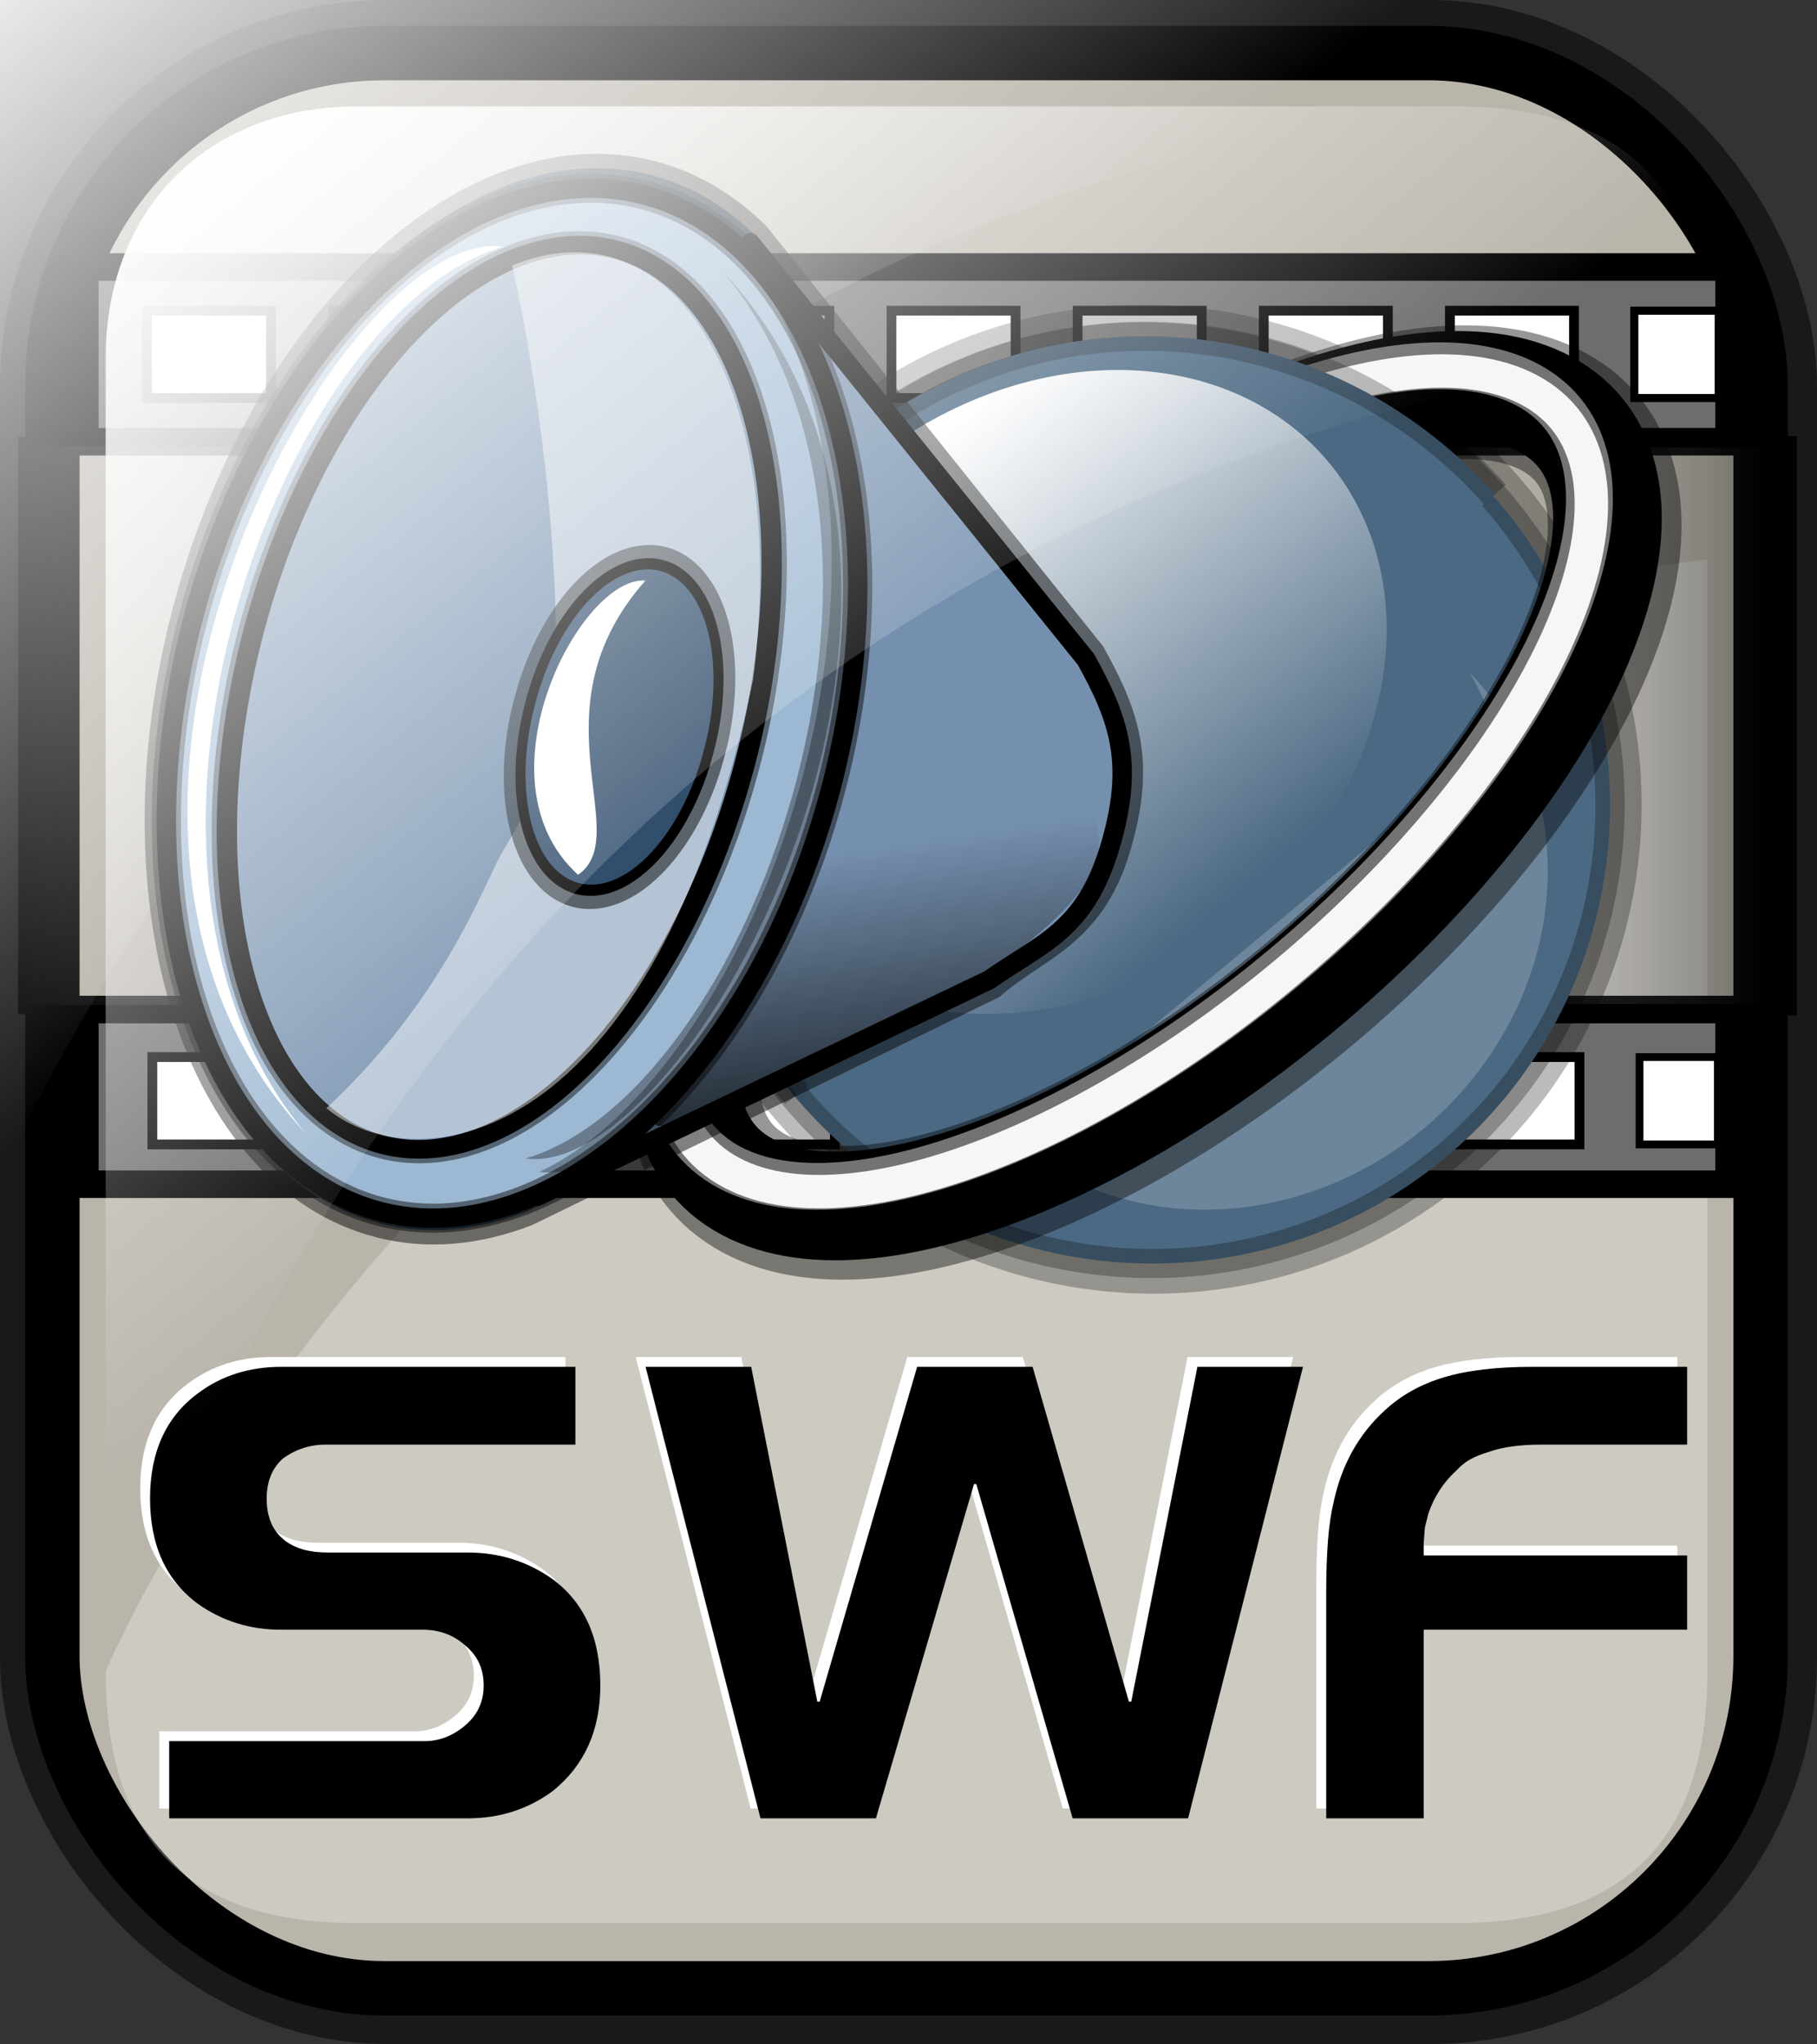 <?xml version="1.0" encoding="UTF-8" standalone="no"?>
<!-- Created with Inkscape (http://www.inkscape.org/) -->
<svg
   xmlns:dc="http://purl.org/dc/elements/1.1/"
   xmlns:cc="http://web.resource.org/cc/"
   xmlns:rdf="http://www.w3.org/1999/02/22-rdf-syntax-ns#"
   xmlns:svg="http://www.w3.org/2000/svg"
   xmlns="http://www.w3.org/2000/svg"
   xmlns:xlink="http://www.w3.org/1999/xlink"
   xmlns:sodipodi="http://sodipodi.sourceforge.net/DTD/sodipodi-0.dtd"
   xmlns:inkscape="http://www.inkscape.org/namespaces/inkscape"
   id="svg1"
   sodipodi:version="0.32"
   inkscape:version="0.45.1"
   width="125.256"
   height="140.887"
   sodipodi:docbase="/home/sept/svg"
   sodipodi:docname="swfl.svg"
   inkscape:output_extension="org.inkscape.output.svg.inkscape"
   version="1.0">
  <rect width="100%" height="100%" fill="#333333" stroke="none"/>
  <defs
     id="defs3">
    <linearGradient
       id="linearGradient3587">
      <stop
         id="stop3589"
         offset="0"
         style="stop-color:#efe0cd;stop-opacity:0.561;" />
      <stop
         id="stop3591"
         offset="1"
         style="stop-color:#cececd;stop-opacity:0.22;" />
    </linearGradient>
    <linearGradient
       id="linearGradient2832">
      <stop
         style="stop-color:#ffffff;stop-opacity:1;"
         offset="0"
         id="stop2834" />
      <stop
         style="stop-color:#ffffff;stop-opacity:0;"
         offset="1"
         id="stop2836" />
    </linearGradient>
    <linearGradient
       id="linearGradient839">
      <stop
         style="stop-color:#46a046;stop-opacity:1;"
         offset="0"
         id="stop840" />
      <stop
         style="stop-color:#df421e;stop-opacity:1;"
         offset="0.394"
         id="stop841" />
      <stop
         style="stop-color:#ada7c8;stop-opacity:1;"
         offset="0.72"
         id="stop842" />
      <stop
         style="stop-color:#eed680;stop-opacity:1;"
         offset="1"
         id="stop843" />
    </linearGradient>
    <linearGradient
       xlink:href="#linearGradient1353"
       id="linearGradient836"
       x1="112.719"
       y1="40.62"
       x2="168.288"
       y2="94.272"
       gradientUnits="userSpaceOnUse"
       spreadMethod="reflect" />
    <linearGradient
       inkscape:collect="always"
       xlink:href="#linearGradient2832"
       id="linearGradient2830"
       gradientTransform="matrix(0.94,0,0,0.897,-12.082,-3.352)"
       x1="23.984"
       y1="16.369"
       x2="72.999"
       y2="73.399"
       gradientUnits="userSpaceOnUse" />
    <linearGradient
       y2="93.732"
       x2="107.316"
       y1="124.28"
       x1="111.326"
       gradientTransform="matrix(0.777,0,0,0.895,-162.469,12.769)"
       gradientUnits="userSpaceOnUse"
       id="linearGradient1407"
       xlink:href="#linearGradient1700"
       inkscape:collect="always" />
    <linearGradient
       y2="93.732"
       x2="107.316"
       y1="124.28"
       x1="111.326"
       gradientTransform="matrix(0.777,0,0,0.895,-2.922,10.431)"
       gradientUnits="userSpaceOnUse"
       id="linearGradient1390"
       xlink:href="#linearGradient1700"
       inkscape:collect="always" />
    <linearGradient
       id="linearGradient1350">
      <stop
         style="stop-color:#46a046;stop-opacity:1;"
         offset="0"
         id="stop1352" />
      <stop
         style="stop-color:#df421e;stop-opacity:1;"
         offset="0.394"
         id="stop1354" />
      <stop
         style="stop-color:#ada7c8;stop-opacity:1;"
         offset="0.72"
         id="stop1356" />
      <stop
         style="stop-color:#eed680;stop-opacity:1;"
         offset="1"
         id="stop1358" />
    </linearGradient>
    <linearGradient
       xlink:href="#linearGradient839"
       id="linearGradient1360"
       x1="1.3267924e-17"
       y1="0.5"
       x2="1"
       y2="0.5" />
    <linearGradient
       inkscape:collect="always"
       xlink:href="#linearGradient1700"
       id="linearGradient1362"
       gradientTransform="matrix(0.87,0,0,1.002,4.612,4.887)"
       x1="123.504"
       y1="121.732"
       x2="128.67"
       y2="87.98"
       gradientUnits="userSpaceOnUse" />
    <linearGradient
       xlink:href="#linearGradient839"
       id="linearGradient1363"
       x1="1.3267924e-17"
       y1="0.5"
       x2="1"
       y2="0.5" />
    <linearGradient
       id="linearGradient1353">
      <stop
         style="stop-color:#ffffff;stop-opacity:1;"
         offset="0"
         id="stop1355" />
      <stop
         style="stop-color:#656565;stop-opacity:1;"
         offset="1"
         id="stop1361" />
    </linearGradient>
    <linearGradient
       id="linearGradient1700">
      <stop
         style="stop-color:#000000;stop-opacity:0.699;"
         offset="0"
         id="stop1701" />
      <stop
         style="stop-color:#000000;stop-opacity:0;"
         offset="1"
         id="stop1702" />
    </linearGradient>
    <linearGradient
       y2="0.5"
       x2="1"
       y1="0.5"
       x1="1.3267924e-17"
       id="linearGradient1427"
       xlink:href="#linearGradient839" />
    <linearGradient
       id="linearGradient1417">
      <stop
         id="stop1419"
         offset="0"
         style="stop-color:#46a046;stop-opacity:1;" />
      <stop
         id="stop1421"
         offset="0.394"
         style="stop-color:#df421e;stop-opacity:1;" />
      <stop
         id="stop1423"
         offset="0.72"
         style="stop-color:#ada7c8;stop-opacity:1;" />
      <stop
         id="stop1425"
         offset="1"
         style="stop-color:#eed680;stop-opacity:1;" />
    </linearGradient>
    <linearGradient
       xlink:href="#linearGradient839"
       id="linearGradient1381"
       x1="1.3267924e-17"
       y1="0.5"
       x2="1"
       y2="0.5" />
    <linearGradient
       id="linearGradient1371">
      <stop
         style="stop-color:#46a046;stop-opacity:1;"
         offset="0"
         id="stop1373" />
      <stop
         style="stop-color:#df421e;stop-opacity:1;"
         offset="0.394"
         id="stop1375" />
      <stop
         style="stop-color:#ada7c8;stop-opacity:1;"
         offset="0.72"
         id="stop1377" />
      <stop
         style="stop-color:#eed680;stop-opacity:1;"
         offset="1"
         id="stop1379" />
    </linearGradient>
    <linearGradient
       y2="0.5"
       x2="1"
       y1="0.5"
       x1="1.3267924e-17"
       id="linearGradient1374"
       xlink:href="#linearGradient839" />
    <linearGradient
       id="linearGradient1364">
      <stop
         id="stop1366"
         offset="0"
         style="stop-color:#46a046;stop-opacity:1;" />
      <stop
         id="stop1368"
         offset="0.394"
         style="stop-color:#df421e;stop-opacity:1;" />
      <stop
         id="stop1370"
         offset="0.72"
         style="stop-color:#ada7c8;stop-opacity:1;" />
      <stop
         id="stop1372"
         offset="1"
         style="stop-color:#eed680;stop-opacity:1;" />
    </linearGradient>
    <linearGradient
       xlink:href="#linearGradient915"
       id="linearGradient920"
       x1="75.824"
       y1="81.312"
       x2="38.901"
       y2="35.698"
       gradientUnits="userSpaceOnUse" />
    <linearGradient
       xlink:href="#linearGradient850"
       id="linearGradient853"
       x1="52.861"
       y1="52.964"
       x2="17.128"
       y2="52.964"
       gradientTransform="scale(0.845,1.183)"
       gradientUnits="userSpaceOnUse" />
    <linearGradient
       xlink:href="#linearGradient850"
       id="linearGradient855"
       x1="86.576"
       y1="76.533"
       x2="40.26"
       y2="76.386"
       gradientTransform="scale(1.212,0.825)"
       gradientUnits="userSpaceOnUse" />
    <linearGradient
       xlink:href="#linearGradient915"
       id="linearGradient1437"
       x1="0.475"
       y1="0.507"
       x2="0.243"
       y2="0.219"
       spreadMethod="reflect" />
    <linearGradient
       id="linearGradient833">
      <stop
         style="stop-color:#00ff00;stop-opacity:1;"
         offset="0"
         id="stop834" />
      <stop
         style="stop-color:#ff0000;stop-opacity:1;"
         offset="0.308"
         id="stop837" />
      <stop
         style="stop-color:#7f8cff;stop-opacity:1;"
         offset="0.75"
         id="stop838" />
      <stop
         style="stop-color:#ffff00;stop-opacity:1;"
         offset="1"
         id="stop835" />
    </linearGradient>
    <linearGradient
       id="linearGradient1422">
      <stop
         style="stop-color:#46a046;stop-opacity:1;"
         offset="0"
         id="stop1424" />
      <stop
         style="stop-color:#df421e;stop-opacity:1;"
         offset="0.394"
         id="stop1426" />
      <stop
         style="stop-color:#ada7c8;stop-opacity:1;"
         offset="0.72"
         id="stop1428" />
      <stop
         style="stop-color:#eed680;stop-opacity:1;"
         offset="1"
         id="stop1430" />
    </linearGradient>
    <linearGradient
       xlink:href="#linearGradient850"
       id="linearGradient859"
       x1="160.627"
       y1="56.151"
       x2="123.984"
       y2="56.151"
       gradientTransform="scale(0.905,1.105)"
       gradientUnits="userSpaceOnUse" />
    <linearGradient
       id="linearGradient850">
      <stop
         style="stop-color:#000000;stop-opacity:0.398;"
         offset="0"
         id="stop851" />
      <stop
         style="stop-color:#ffffff;stop-opacity:0;"
         offset="1"
         id="stop852" />
    </linearGradient>
    <linearGradient
       id="linearGradient915">
      <stop
         style="stop-color:#f8f7f7;stop-opacity:1;"
         offset="0"
         id="stop916" />
      <stop
         style="stop-color:#cfcfce;stop-opacity:1;"
         offset="0.175"
         id="stop921" />
      <stop
         style="stop-color:#a6a7a6;stop-opacity:1;"
         offset="1"
         id="stop919" />
    </linearGradient>
    <linearGradient
       inkscape:collect="always"
       xlink:href="#linearGradient850"
       id="linearGradient1428"
       gradientUnits="userSpaceOnUse"
       gradientTransform="matrix(0.831,0,0,1.015,-11.788,-6.961)"
       x1="160.627"
       y1="56.151"
       x2="123.984"
       y2="56.151" />
    <linearGradient
       inkscape:collect="always"
       xlink:href="#linearGradient850"
       id="linearGradient1431"
       gradientUnits="userSpaceOnUse"
       gradientTransform="matrix(1.113,0,0,0.758,-11.788,-6.961)"
       x1="86.576"
       y1="76.533"
       x2="40.26"
       y2="76.386" />
    <linearGradient
       inkscape:collect="always"
       xlink:href="#linearGradient850"
       id="linearGradient1434"
       gradientUnits="userSpaceOnUse"
       gradientTransform="matrix(0.777,0,0,1.087,-11.788,-6.961)"
       x1="52.861"
       y1="52.964"
       x2="17.128"
       y2="52.964" />
    <linearGradient
       inkscape:collect="always"
       xlink:href="#linearGradient5935"
       id="linearGradient5929"
       gradientUnits="userSpaceOnUse"
       gradientTransform="scale(1.455,0.687)"
       x1="52.082"
       y1="34.333"
       x2="52.082"
       y2="105.118" />
    <linearGradient
       gradientUnits="userSpaceOnUse"
       gradientTransform="scale(0.988,1.012)"
       xlink:href="#linearGradient2873"
       id="linearGradient829"
       x1="68.464"
       y1="134.864"
       x2="24.628"
       y2="23.809"
       spreadMethod="reflect" />
    <linearGradient
       id="linearGradient826">
      <stop
         style="stop-color:#000;stop-opacity:1;"
         offset="0"
         id="stop827" />
      <stop
         style="stop-color:#fff;stop-opacity:1;"
         offset="1"
         id="stop828" />
    </linearGradient>
    <linearGradient
       id="linearGradient1519">
      <stop
         style="stop-color:#004eb1;stop-opacity:1;"
         offset="0"
         id="stop1521" />
      <stop
         style="stop-color:#1e88d8;stop-opacity:1;"
         offset="0.355"
         id="stop1523" />
      <stop
         style="stop-color:#8ec3eb;stop-opacity:1;"
         offset="0.799"
         id="stop844" />
      <stop
         style="stop-color:#ffffff;stop-opacity:1;"
         offset="1"
         id="stop1526" />
    </linearGradient>
    <linearGradient
       id="linearGradient837">
      <stop
         style="stop-color:#fbb100;stop-opacity:1;"
         offset="0"
         id="stop1514" />
      <stop
         style="stop-color:#fdd800;stop-opacity:1;"
         offset="0.292"
         id="stop839" />
      <stop
         style="stop-color:#ffff00;stop-opacity:1;"
         offset="1"
         id="stop1517" />
    </linearGradient>
    <linearGradient
       id="linearGradient840">
      <stop
         style="stop-color:#004eb1;stop-opacity:1;"
         offset="0"
         id="stop1509" />
      <stop
         style="stop-color:#3cc3ff;stop-opacity:1;"
         offset="1"
         id="stop1511" />
    </linearGradient>
    <linearGradient
       id="linearGradient845">
      <stop
         style="stop-color:#4b6983;stop-opacity:1;"
         offset="0"
         id="stop846" />
      <stop
         style="stop-color:#9db8d2;stop-opacity:1;"
         offset="0.448"
         id="stop847" />
      <stop
         style="stop-color:#cedbe8;stop-opacity:1;"
         offset="0.936"
         id="stop850" />
      <stop
         style="stop-color:#ffffff;stop-opacity:1;"
         offset="1"
         id="stop849" />
    </linearGradient>
    <linearGradient
       id="linearGradient2855">
      <stop
         id="stop2857"
         offset="0"
         style="stop-color:#ffffff;stop-opacity:0;" />
      <stop
         id="stop2859"
         offset="1"
         style="stop-color:#ffffff;stop-opacity:1;" />
    </linearGradient>
    <linearGradient
       id="linearGradient2873"
       inkscape:collect="always">
      <stop
         id="stop2875"
         offset="0"
         style="stop-color:#0000b1;stop-opacity:1;" />
      <stop
         id="stop2877"
         offset="1"
         style="stop-color:#0000b1;stop-opacity:0;" />
    </linearGradient>
    <linearGradient
       id="linearGradient2879">
      <stop
         id="stop2881"
         offset="0"
         style="stop-color:#4b699b;stop-opacity:1;" />
      <stop
         id="stop2883"
         offset="1"
         style="stop-color:#4b699b;stop-opacity:0;" />
    </linearGradient>
    <linearGradient
       id="linearGradient5935"
       inkscape:collect="always">
      <stop
         id="stop5937"
         offset="0"
         style="stop-color:#ffffff;stop-opacity:1;" />
      <stop
         id="stop5939"
         offset="1"
         style="stop-color:#ffffff;stop-opacity:0;" />
    </linearGradient>
    <linearGradient
       xlink:href="#linearGradient915"
       id="linearGradient1655"
       x1="0.475"
       y1="0.507"
       x2="0.243"
       y2="0.219" />
    <linearGradient
       xlink:href="#linearGradient850"
       id="linearGradient1653"
       x1="0.985"
       y1="0.515"
       x2="0.009"
       y2="0.515" />
    <linearGradient
       xlink:href="#linearGradient850"
       id="linearGradient1651"
       x1="0.915"
       y1="0.527"
       x2="0.031"
       y2="0.524" />
    <linearGradient
       xlink:href="#linearGradient915"
       id="linearGradient1649"
       x1="0.475"
       y1="0.507"
       x2="0.243"
       y2="0.219"
       spreadMethod="reflect" />
    <linearGradient
       id="linearGradient1639">
      <stop
         style="stop-color:#00ff00;stop-opacity:1;"
         offset="0"
         id="stop1641" />
      <stop
         style="stop-color:#ff0000;stop-opacity:1;"
         offset="0.308"
         id="stop1643" />
      <stop
         style="stop-color:#7f8cff;stop-opacity:1;"
         offset="0.75"
         id="stop1645" />
      <stop
         style="stop-color:#ffff00;stop-opacity:1;"
         offset="1"
         id="stop1647" />
    </linearGradient>
    <linearGradient
       id="linearGradient1629">
      <stop
         style="stop-color:#46a046;stop-opacity:1;"
         offset="0"
         id="stop1631" />
      <stop
         style="stop-color:#df421e;stop-opacity:1;"
         offset="0.394"
         id="stop1633" />
      <stop
         style="stop-color:#ada7c8;stop-opacity:1;"
         offset="0.72"
         id="stop1635" />
      <stop
         style="stop-color:#eed680;stop-opacity:1;"
         offset="1"
         id="stop1637" />
    </linearGradient>
    <linearGradient
       xlink:href="#linearGradient850"
       id="linearGradient1627"
       x1="0.935"
       y1="0.501"
       x2="0.003"
       y2="0.501" />
    <linearGradient
       id="linearGradient1621">
      <stop
         style="stop-color:#000000;stop-opacity:0.398;"
         offset="0"
         id="stop1623" />
      <stop
         style="stop-color:#ffffff;stop-opacity:0;"
         offset="1"
         id="stop1625" />
    </linearGradient>
    <linearGradient
       id="linearGradient1613">
      <stop
         style="stop-color:#f8f7f7;stop-opacity:1;"
         offset="0"
         id="stop1615" />
      <stop
         style="stop-color:#cfcfce;stop-opacity:1;"
         offset="0.175"
         id="stop1617" />
      <stop
         style="stop-color:#a6a7a6;stop-opacity:1;"
         offset="1"
         id="stop1619" />
    </linearGradient>
    <linearGradient
       xlink:href="#linearGradient845"
       id="linearGradient1611"
       x1="0.456"
       y1="0.551"
       x2="0.225"
       y2="0.317"
       spreadMethod="reflect" />
    <linearGradient
       id="linearGradient1601">
      <stop
         style="stop-color:#4b6983;stop-opacity:1;"
         offset="0"
         id="stop1603" />
      <stop
         style="stop-color:#9db8d2;stop-opacity:1;"
         offset="0.448"
         id="stop1605" />
      <stop
         style="stop-color:#cedbe8;stop-opacity:1;"
         offset="0.936"
         id="stop1607" />
      <stop
         style="stop-color:#ffffff;stop-opacity:1;"
         offset="1"
         id="stop1609" />
    </linearGradient>
    <linearGradient
       id="linearGradient2586">
      <stop
         id="stop2588"
         offset="0"
         style="stop-color:#46a046;stop-opacity:1;" />
      <stop
         id="stop2590"
         offset="0.394"
         style="stop-color:#df421e;stop-opacity:1;" />
      <stop
         id="stop2592"
         offset="0.72"
         style="stop-color:#ada7c8;stop-opacity:1;" />
      <stop
         id="stop2594"
         offset="1"
         style="stop-color:#eed680;stop-opacity:1;" />
    </linearGradient>
    <linearGradient
       y2="0.5"
       x2="1"
       y1="0.5"
       x1="1.3267924e-17"
       id="linearGradient2584"
       xlink:href="#linearGradient839" />
    <linearGradient
       id="linearGradient2578">
      <stop
         style="stop-color:#000000;stop-opacity:0.699;"
         offset="0"
         id="stop2580" />
      <stop
         style="stop-color:#000000;stop-opacity:0;"
         offset="1"
         id="stop2582" />
    </linearGradient>
    <linearGradient
       id="linearGradient2570">
      <stop
         style="stop-color:#46a046;stop-opacity:1;"
         offset="0"
         id="stop2572" />
      <stop
         style="stop-color:#df421e;stop-opacity:1;"
         offset="0.394"
         id="stop1357" />
      <stop
         style="stop-color:#ada7c8;stop-opacity:1;"
         offset="0.72"
         id="stop1359" />
      <stop
         style="stop-color:#eed680;stop-opacity:1;"
         offset="1"
         id="stop2576" />
    </linearGradient>
    <linearGradient
       xlink:href="#linearGradient839"
       id="linearGradient2568"
       x1="1.3267924e-17"
       y1="0.5"
       x2="1"
       y2="0.5" />
    <linearGradient
       inkscape:collect="always"
       xlink:href="#linearGradient1700"
       id="linearGradient2565"
       gradientTransform="matrix(0.87,0,0,1.002,4.612,4.887)"
       x1="123.504"
       y1="121.732"
       x2="128.67"
       y2="87.98"
       gradientUnits="userSpaceOnUse" />
    <linearGradient
       xlink:href="#linearGradient839"
       id="linearGradient2563"
       x1="1.3267924e-17"
       y1="0.5"
       x2="1"
       y2="0.5" />
    <linearGradient
       id="linearGradient2553">
      <stop
         style="stop-color:#46a046;stop-opacity:1;"
         offset="0"
         id="stop2555" />
      <stop
         style="stop-color:#df421e;stop-opacity:1;"
         offset="0.394"
         id="stop2557" />
      <stop
         style="stop-color:#ada7c8;stop-opacity:1;"
         offset="0.72"
         id="stop2559" />
      <stop
         style="stop-color:#eed680;stop-opacity:1;"
         offset="1"
         id="stop2561" />
    </linearGradient>
    <linearGradient
       y2="93.732"
       x2="107.316"
       y1="124.28"
       x1="111.326"
       gradientTransform="matrix(0.777,0,0,0.895,-2.922,10.431)"
       gradientUnits="userSpaceOnUse"
       id="linearGradient2551"
       xlink:href="#linearGradient1700"
       inkscape:collect="always" />
    <linearGradient
       y2="93.732"
       x2="107.316"
       y1="124.28"
       x1="111.326"
       gradientTransform="matrix(0.777,0,0,0.895,-162.469,12.769)"
       gradientUnits="userSpaceOnUse"
       id="linearGradient2549"
       xlink:href="#linearGradient1700"
       inkscape:collect="always" />
    <linearGradient
       inkscape:collect="always"
       xlink:href="#linearGradient2832"
       id="linearGradient2547"
       gradientTransform="matrix(0.94,0,0,0.897,4.951,6.512)"
       x1="23.984"
       y1="16.369"
       x2="72.999"
       y2="73.399"
       gradientUnits="userSpaceOnUse" />
    <linearGradient
       xlink:href="#linearGradient839"
       id="linearGradient2545"
       x1="1.3267924e-17"
       y1="0.5"
       x2="1"
       y2="0.5" />
    <linearGradient
       id="linearGradient2535">
      <stop
         style="stop-color:#46a046;stop-opacity:1;"
         offset="0"
         id="stop2537" />
      <stop
         style="stop-color:#df421e;stop-opacity:1;"
         offset="0.394"
         id="stop2539" />
      <stop
         style="stop-color:#ada7c8;stop-opacity:1;"
         offset="0.72"
         id="stop2541" />
      <stop
         style="stop-color:#eed680;stop-opacity:1;"
         offset="1"
         id="stop2543" />
    </linearGradient>
    <linearGradient
       id="linearGradient2529">
      <stop
         style="stop-color:#ffffff;stop-opacity:1;"
         offset="0"
         id="stop2531" />
      <stop
         style="stop-color:#ffffff;stop-opacity:0;"
         offset="1"
         id="stop2533" />
    </linearGradient>
    <linearGradient
       id="linearGradient2523">
      <stop
         id="stop2525"
         offset="0"
         style="stop-color:#efe0cd;stop-opacity:0.561;" />
      <stop
         id="stop2527"
         offset="1"
         style="stop-color:#cececd;stop-opacity:0.22;" />
    </linearGradient>
    <linearGradient
       inkscape:collect="always"
       xlink:href="#linearGradient2832"
       id="linearGradient2644"
       gradientUnits="userSpaceOnUse"
       gradientTransform="matrix(0.94,0,0,0.897,-26.452,-20.781)"
       x1="23.984"
       y1="16.369"
       x2="72.999"
       y2="73.399" />
    <linearGradient
       inkscape:collect="always"
       xlink:href="#linearGradient1700"
       id="linearGradient2648"
       gradientUnits="userSpaceOnUse"
       gradientTransform="matrix(0.92,0,0,1.059,1.338,1.085)"
       x1="111.326"
       y1="124.28"
       x2="107.316"
       y2="93.732" />
    <linearGradient
       inkscape:collect="always"
       xlink:href="#linearGradient5935"
       id="linearGradient3418"
       gradientUnits="userSpaceOnUse"
       gradientTransform="scale(1.455,0.687)"
       x1="52.082"
       y1="34.333"
       x2="51.458"
       y2="103.716" />
  </defs>
  <sodipodi:namedview
     id="base"
     pagecolor="#ffffff"
     bordercolor="#666666"
     borderopacity="1.0"
     inkscape:pageopacity="0.0"
     inkscape:pageshadow="2"
     inkscape:zoom="2.95"
     inkscape:cx="21.517448"
     inkscape:cy="37.448764"
     inkscape:window-width="735"
     inkscape:window-height="653"
     showgrid="true"
     snaptogrid="false"
     gridspacingx="1mm"
     gridspacingy="1mm"
     inkscape:window-x="485"
     inkscape:window-y="46"
     inkscape:current-layer="svg1" />
  <rect
     style="fill:none;fill-rule:evenodd;stroke:#000000;stroke-width:7.5;stroke-linejoin:round;stroke-miterlimit:4;stroke-dasharray:none;stroke-opacity:0.5"
     id="rect834"
     width="117.756"
     height="133.387"
     x="3.75"
     y="3.75"
     ry="22.893"
     rx="22.893" />
  <rect
     style="fill:#bab5ab;fill-opacity:1;fill-rule:evenodd;stroke:#000000;stroke-width:3.75;stroke-miterlimit:4;stroke-dasharray:none"
     id="rect828"
     width="117.756"
     height="133.387"
     x="3.611"
     y="3.66"
     ry="22.893"
     rx="22.893" />
  <path
     style="fill:#ffffff;fill-opacity:0.279;fill-rule:evenodd;stroke:none;stroke-width:6.25"
     d="M 100.348,132.555 L 24.63,132.555 C 12.986,132.555 7.284,126.853 7.284,115.208 C 7.284,115.208 34.904,48.693 117.695,38.551 L 117.695,115.208 C 117.695,126.853 111.993,132.555 100.348,132.555 z "
     id="path2838"
     sodipodi:nodetypes="cccccc" />
  <rect
     style="fill:#6e6d6e;fill-rule:evenodd;stroke:#000000;stroke-width:1.899"
     id="rect858"
     width="113.349"
     height="12.042"
     x="5.849"
     y="69.584" />
  <rect
     style="fill:#6d6d6d;fill-rule:evenodd;stroke:#000000;stroke-width:1.899"
     id="rect857"
     width="113.349"
     height="12.042"
     x="5.849"
     y="18.405" />
  <rect
     style="fill:url(#linearGradient1434);fill-rule:evenodd;stroke:#000000;stroke-width:0.488pt"
     id="rect826"
     width="27.803"
     height="39.147"
     x="1.571"
     y="30.437" />
  <rect
     style="fill:url(#linearGradient1431);fill-rule:evenodd;stroke:#000000;stroke-width:0.488pt"
     id="rect827"
     width="57.744"
     height="39.147"
     x="31.513"
     y="30.437" />
  <rect
     style="fill:url(#linearGradient1428);fill-rule:evenodd;stroke:#000000;stroke-width:0.596pt"
     id="rect880"
     width="31.914"
     height="39.147"
     x="91.561"
     y="30.447" />
  <rect
     style="fill:#ffffff;fill-rule:evenodd;stroke:#000000;stroke-width:0.506pt"
     id="rect829"
     width="8.555"
     height="6.021"
     x="10.126"
     y="21.415" />
  <rect
     style="fill:#ffffff;fill-rule:evenodd;stroke:#000000;stroke-width:0.506pt"
     id="rect830"
     width="8.555"
     height="6.021"
     x="22.958"
     y="21.415" />
  <rect
     style="fill:#ffffff;fill-rule:evenodd;stroke:#000000;stroke-width:0.506pt"
     id="rect831"
     width="8.555"
     height="6.021"
     x="35.79"
     y="21.415" />
  <rect
     style="fill:#ffffff;fill-rule:evenodd;stroke:#000000;stroke-width:0.506pt"
     id="rect832"
     width="8.555"
     height="6.021"
     x="48.622"
     y="21.415" />
  <rect
     style="fill:#ffffff;fill-rule:evenodd;stroke:#000000;stroke-width:0.506pt"
     id="rect833"
     width="8.555"
     height="6.021"
     x="61.454"
     y="21.415" />
  <rect
     style="fill:#ffffff;fill-rule:evenodd;stroke:#000000;stroke-width:0.506pt"
     id="rect1457"
     width="8.555"
     height="6.021"
     x="74.286"
     y="21.415" />
  <rect
     style="fill:#ffffff;fill-rule:evenodd;stroke:#000000;stroke-width:0.506pt"
     id="rect835"
     width="8.555"
     height="6.021"
     x="87.118"
     y="21.415" />
  <rect
     style="fill:#ffffff;fill-rule:evenodd;stroke:#000000;stroke-width:0.506pt"
     id="rect836"
     width="8.555"
     height="6.021"
     x="99.95"
     y="21.415" />
  <rect
     style="fill:#ffffff;fill-rule:evenodd;stroke:#000000;stroke-width:0.418pt"
     id="rect837"
     width="5.818"
     height="6.021"
     x="112.664"
     y="21.415" />
  <rect
     style="fill:#ffffff;fill-rule:evenodd;stroke:#000000;stroke-width:0.506pt"
     id="rect838"
     width="8.555"
     height="6.021"
     x="10.503"
     y="72.861" />
  <rect
     style="fill:#ffffff;fill-rule:evenodd;stroke:#000000;stroke-width:0.506pt"
     id="rect839"
     width="8.555"
     height="6.021"
     x="23.335"
     y="72.861" />
  <rect
     style="fill:#ffffff;fill-rule:evenodd;stroke:#000000;stroke-width:0.506pt"
     id="rect840"
     width="8.555"
     height="6.021"
     x="36.167"
     y="72.861" />
  <rect
     style="fill:#ffffff;fill-rule:evenodd;stroke:#000000;stroke-width:0.506pt"
     id="rect841"
     width="8.555"
     height="6.021"
     x="48.999"
     y="72.861" />
  <rect
     style="fill:#ffffff;fill-rule:evenodd;stroke:#000000;stroke-width:0.506pt"
     id="rect842"
     width="8.555"
     height="6.021"
     x="61.831"
     y="72.861" />
  <rect
     style="fill:#ffffff;fill-rule:evenodd;stroke:#000000;stroke-width:0.506pt"
     id="rect843"
     width="8.555"
     height="6.021"
     x="74.663"
     y="72.861" />
  <rect
     style="fill:#ffffff;fill-rule:evenodd;stroke:#000000;stroke-width:0.506pt"
     id="rect844"
     width="8.555"
     height="6.021"
     x="87.495"
     y="72.861" />
  <rect
     style="fill:#ffffff;fill-rule:evenodd;stroke:#000000;stroke-width:0.506pt"
     id="rect845"
     width="8.555"
     height="6.021"
     x="100.327"
     y="72.861" />
  <rect
     style="fill:#ffffff;fill-rule:evenodd;stroke:#000000;stroke-width:0.402pt"
     id="rect846"
     width="5.397"
     height="6.021"
     x="113.023"
     y="72.861" />
  <path
     sodipodi:type="arc"
     style="fill:#000000;fill-opacity:0.267;fill-rule:evenodd;stroke:none;stroke-width:7.098;stroke-linejoin:miter;stroke-opacity:0.465"
     id="path837"
     sodipodi:cx="77.952759"
     sodipodi:cy="80.275589"
     sodipodi:rx="70.866142"
     sodipodi:ry="72.637794"
     d="M 148.819 80.276 A 70.866 72.638 0 1 1  7.087,80.276 A 70.866 72.638 0 1 1  148.819 80.276 z"
     transform="matrix(0.367,-0.306,0.302,0.362,26.287,49.881)" />
  <path
     sodipodi:type="arc"
     style="fill:#4b6983;fill-opacity:1;fill-rule:evenodd;stroke:#000000;stroke-width:4.517;stroke-linejoin:miter;stroke-miterlimit:4;stroke-opacity:0.267"
     id="path1537"
     sodipodi:cx="77.952759"
     sodipodi:cy="80.275589"
     sodipodi:rx="70.866142"
     sodipodi:ry="72.637794"
     d="M 148.819 80.276 A 70.866 72.638 0 1 1  7.087,80.276 A 70.866 72.638 0 1 1  148.819 80.276 z"
     transform="matrix(0.344,-0.287,0.283,0.339,29.567,50.312)" />
  <path
     transform="matrix(0.443,-0.37,-0.34,-0.408,70.03,126.743)"
     d="M 130.879 75.983 A 39.163 39.163 0 1 1  52.552,75.983 A 39.163 39.163 0 1 1  130.879 75.983 z"
     sodipodi:ry="39.163181"
     sodipodi:rx="39.163181"
     sodipodi:cy="75.983261"
     sodipodi:cx="91.715485"
     id="path2863"
     style="fill:#ffffff;fill-opacity:0.194;stroke:none;stroke-width:4.517;stroke-miterlimit:4;stroke-opacity:0.53"
     sodipodi:type="arc" />
  <rect
     transform="matrix(0.768,-0.64,0.64,0.768,0,0)"
     ry="32.729"
     rx="2.748"
     y="80.98"
     x="1.457"
     height="24.264"
     width="47.271"
     id="rect3659"
     style="fill:#4b6983;fill-opacity:1;stroke:none;stroke-width:4.517;stroke-miterlimit:4;stroke-opacity:0.53" />
  <path
     style="fill:none;fill-opacity:1;stroke:#000000;stroke-width:9.216;stroke-linecap:round;stroke-miterlimit:4;stroke-opacity:0.413"
     d="M 62.952,47.475 C 47.988,62.471 43.27,78.156 52.423,82.483 C 61.575,86.81 81.152,78.15 96.115,63.155 C 111.079,48.159 115.797,32.474 106.644,28.147 C 97.492,23.82 77.915,32.48 62.952,47.475 z "
     id="path4385"
     sodipodi:nodetypes="ccccc" />
  <path
     style="fill:none;fill-opacity:1;stroke:#000000;stroke-width:7.488;stroke-linecap:round;stroke-miterlimit:4;stroke-opacity:1"
     d="M 62.448,47.004 C 47.484,62 42.767,77.685 51.919,82.012 C 61.072,86.339 80.648,77.679 95.612,62.683 C 110.576,47.687 115.293,32.002 106.141,27.675 C 96.988,23.348 77.412,32.008 62.448,47.004 z "
     id="path2086"
     sodipodi:nodetypes="ccccc" />
  <path
     style="fill:none;fill-opacity:1;stroke:#ffffff;stroke-width:2.304;stroke-linecap:round;stroke-miterlimit:4;stroke-opacity:0.931"
     d="M 61.34,46.015 C 46.376,61.01 41.659,76.696 50.811,81.023 C 59.964,85.35 79.54,76.689 94.504,61.694 C 109.468,46.698 114.186,31.013 105.033,26.686 C 95.881,22.359 76.304,31.019 61.34,46.015 z "
     id="path3625"
     sodipodi:nodetypes="ccccc" />
  <path
     style="fill:none;fill-opacity:1;stroke:#ffffff;stroke-width:3.229;stroke-linecap:round;stroke-miterlimit:4;stroke-opacity:0.453"
     d="M 61.207,45.654 C 46.243,60.65 41.526,76.335 50.678,80.662 C 59.83,84.989 79.407,76.329 94.371,61.333 C 109.335,46.338 114.052,30.653 104.9,26.326 C 95.747,21.999 76.171,30.659 61.207,45.654 z "
     id="path6698"
     sodipodi:nodetypes="ccccc" />
  <path
     sodipodi:type="arc"
     style="fill:#4b6983;fill-opacity:1;fill-rule:evenodd;stroke:#000000;stroke-width:4.517;stroke-linejoin:miter;stroke-miterlimit:4;stroke-opacity:0.267"
     id="path5916"
     sodipodi:cx="77.952759"
     sodipodi:cy="80.275589"
     sodipodi:rx="70.866142"
     sodipodi:ry="72.637794"
     d="M 148.819,80.276 A 70.866,72.638 0 0 1 7.116,82.37"
     transform="matrix(-0.344,0.287,-0.283,-0.339,128.812,59.963)"
     sodipodi:start="0"
     sodipodi:end="3.1127578"
     sodipodi:open="true" />
  <path
     transform="matrix(0.353,-0.294,0.51,0.611,20.082,42.177)"
     d="M 133.891 47.531 A 53.891 25.439 0 1 1  26.109,47.531 A 53.891 25.439 0 1 1  133.891 47.531 z"
     sodipodi:ry="25.439331"
     sodipodi:rx="53.891212"
     sodipodi:cy="47.53138"
     sodipodi:cx="80"
     id="path2893"
     style="fill:url(#linearGradient3418);fill-opacity:1;stroke:none;stroke-width:4.517;stroke-miterlimit:4;stroke-opacity:0.53"
     sodipodi:type="arc" />
  <path
     style="font-size:40px;fill:#ffffff;fill-opacity:1;stroke-width:1pt;font-family:Trek"
     d="M 115.626,98.895 L 105.626,98.895 C 104.079,98.895 102.839,99.068 101.906,99.415 C 101.452,99.548 101.052,99.708 100.706,99.895 C 100.359,100.081 100.025,100.348 99.705,100.695 C 98.825,101.495 98.185,102.481 97.785,103.655 L 97.545,104.615 L 97.465,105.695 L 97.465,106.535 L 115.626,106.535 L 115.626,111.655 L 97.465,111.655 L 97.465,124.655 L 90.745,124.655 L 90.745,109.095 C 90.745,107.735 90.785,106.548 90.865,105.535 C 90.945,104.495 91.079,103.588 91.265,102.815 C 91.825,100.255 92.999,98.161 94.785,96.535 C 95.905,95.495 97.265,94.735 98.865,94.255 C 100.466,93.775 102.492,93.535 104.945,93.535 L 115.626,93.535 L 115.626,98.895 z M 43.825,93.535 L 51.105,93.535 L 55.665,116.615 L 55.825,116.615 L 62.545,93.535 L 70.505,93.535 L 77.145,116.615 L 77.305,116.615 L 81.865,93.535 L 89.145,93.535 L 81.225,124.655 L 73.265,124.655 L 66.625,101.615 L 66.465,101.615 L 59.705,124.655 L 51.745,124.655 L 43.825,93.535 z M 38.985,93.535 L 38.985,98.895 L 21.785,98.895 C 20.692,98.895 19.705,99.215 18.825,99.855 C 18.079,100.521 17.705,101.441 17.705,102.615 C 17.705,103.895 18.119,104.855 18.945,105.495 C 19.665,106.055 20.652,106.335 21.905,106.335 L 31.585,106.335 C 33.745,106.335 35.692,106.948 37.425,108.175 C 39.612,109.801 40.705,112.241 40.705,115.495 C 40.705,118.588 39.612,121.015 37.425,122.775 C 35.719,124.028 33.772,124.655 31.585,124.655 L 10.985,124.655 L 10.985,119.335 L 28.585,119.335 C 29.599,119.335 30.532,118.975 31.385,118.255 C 32.239,117.535 32.665,116.615 32.665,115.495 C 32.665,114.348 32.239,113.428 31.385,112.735 C 30.585,112.015 29.612,111.655 28.465,111.655 L 18.705,111.655 C 16.545,111.655 14.625,111.055 12.945,109.855 C 10.759,108.228 9.665,105.815 9.665,102.615 C 9.665,99.415 10.759,97.001 12.945,95.375 C 14.572,94.148 16.492,93.535 18.705,93.535 L 38.985,93.535 z "
     id="path1693" />
  <path
     style="font-size:40px;stroke-width:1pt;font-family:Trek"
     d="M 116.303,99.573 L 106.303,99.573 C 104.757,99.573 103.517,99.746 102.583,100.093 C 102.13,100.226 101.73,100.386 101.383,100.573 C 101.037,100.759 100.703,101.026 100.383,101.373 C 99.503,102.173 98.863,103.159 98.463,104.333 L 98.223,105.293 L 98.143,106.373 L 98.143,107.213 L 116.303,107.213 L 116.303,112.333 L 98.143,112.333 L 98.143,125.333 L 91.423,125.333 L 91.423,109.773 C 91.423,108.413 91.463,107.226 91.543,106.213 C 91.623,105.173 91.757,104.266 91.943,103.493 C 92.503,100.933 93.677,98.839 95.463,97.213 C 96.583,96.173 97.943,95.413 99.543,94.933 C 101.143,94.453 103.17,94.213 105.623,94.213 L 116.303,94.213 L 116.303,99.573 z M 44.503,94.213 L 51.783,94.213 L 56.343,117.293 L 56.503,117.293 L 63.223,94.213 L 71.183,94.213 L 77.823,117.293 L 77.983,117.293 L 82.543,94.213 L 89.823,94.213 L 81.903,125.333 L 73.943,125.333 L 67.303,102.293 L 67.143,102.293 L 60.383,125.333 L 52.423,125.333 L 44.503,94.213 z M 39.663,94.213 L 39.663,99.573 L 22.463,99.573 C 21.37,99.573 20.383,99.893 19.503,100.533 C 18.757,101.199 18.383,102.119 18.383,103.293 C 18.383,104.573 18.797,105.533 19.623,106.173 C 20.343,106.733 21.33,107.013 22.583,107.013 L 32.263,107.013 C 34.423,107.013 36.37,107.626 38.103,108.853 C 40.29,110.479 41.383,112.919 41.383,116.173 C 41.383,119.266 40.29,121.693 38.103,123.453 C 36.397,124.706 34.45,125.333 32.263,125.333 L 11.663,125.333 L 11.663,120.013 L 29.263,120.013 C 30.277,120.013 31.21,119.653 32.063,118.933 C 32.917,118.213 33.343,117.293 33.343,116.173 C 33.343,115.026 32.917,114.106 32.063,113.413 C 31.263,112.693 30.29,112.333 29.143,112.333 L 19.383,112.333 C 17.223,112.333 15.303,111.733 13.623,110.533 C 11.437,108.906 10.343,106.493 10.343,103.293 C 10.343,100.093 11.437,97.679 13.623,96.053 C 15.25,94.826 17.17,94.213 19.383,94.213 L 39.663,94.213 z "
     id="path964" />
  <path
     style="fill:url(#linearGradient2644);fill-opacity:1;fill-rule:evenodd;stroke:none;stroke-width:6.25"
     d="M 10.26,-10.095 L 85.978,-10.095 C 97.622,-10.095 103.324,-4.393 103.324,7.251 C 103.324,7.251 24.038,8.157 -7.087,98.6 L -7.087,7.251 C -7.087,-3.038 -0.029,-10.095 10.26,-10.095 z "
     id="path2602"
     sodipodi:nodetypes="cccccc" />
  <g
     transform="matrix(0.53,0,0,0.53,2.453,5.837)"
     id="g1375">
    <path
       inkscape:export-ydpi="27.000000"
       inkscape:export-xdpi="27.000000"
       sodipodi:nodetypes="cccccccccc"
       id="path1539"
       d="M 71.063,10.925 C 49.872,12.301 28.066,36.057 19.551,68.987 C 9.82,106.621 21.146,142.059 44.83,148.099 C 51.074,149.691 57.537,149.023 63.877,146.572 L 124.323,117.064 C 129.922,112.144 137.136,110.557 140.508,99.353 C 143.88,88.15 141.794,82.2 137.297,74.106 L 93.703,19.701 C 89.797,15.855 85.239,13.072 80.061,11.752 C 77.101,10.997 74.09,10.728 71.063,10.925 z "
       style="fill:#4b6983;fill-rule:evenodd;stroke:#000000;stroke-width:3.75;stroke-linejoin:round;stroke-miterlimit:4;stroke-opacity:0.477" />
    <path
       style="fill:#7590ae;fill-opacity:1;fill-rule:evenodd;stroke:#000000;stroke-width:2.524;stroke-linejoin:round;stroke-miterlimit:4"
       d="M 92.945,20.564 L 65.265,144.565 L 124.021,116.424 C 130.806,111.653 136.436,110.1 139.706,99.235 C 142.976,88.37 140.974,82.591 136.613,74.742 L 92.945,20.564 z "
       id="path831"
       sodipodi:nodetypes="ccczcc" />
    <path
       sodipodi:type="arc"
       style="fill:#9db8d2;fill-opacity:1;fill-rule:evenodd;stroke:#000000;stroke-width:2.611;stroke-miterlimit:4"
       id="path825"
       sodipodi:cx="100.98425"
       sodipodi:cy="78.503937"
       sodipodi:rx="44.29134"
       sodipodi:ry="70.866142"
       d="M 145.276 78.504 A 44.291 70.866 0 1 1  56.693,78.504 A 44.291 70.866 0 1 1  145.276 78.504 z"
       transform="matrix(0.939,0.24,-0.241,0.933,-13.935,-17.042)" />
    <path
       sodipodi:type="arc"
       style="fill:#7590ae;fill-opacity:1;fill-rule:evenodd;stroke:#000000;stroke-width:3.402;stroke-miterlimit:4;stroke-opacity:0.459"
       id="path4029"
       sodipodi:cx="102.75591"
       sodipodi:cy="85.590553"
       sodipodi:rx="28.346457"
       sodipodi:ry="56.692913"
       d="M 131.102 85.591 A 28.346 56.693 0 1 1  74.409,85.591 A 28.346 56.693 0 1 1  131.102 85.591 z"
       transform="matrix(1.131,0.288,-0.266,1.027,-33.14,-37.834)" />
    <path
       sodipodi:type="arc"
       style="fill:#7590ae;fill-opacity:1;fill-rule:evenodd;stroke:#000000;stroke-width:2.275"
       id="path826"
       sodipodi:cx="102.75591"
       sodipodi:cy="85.590553"
       sodipodi:rx="28.346457"
       sodipodi:ry="56.692913"
       d="M 131.102 85.591 A 28.346 56.693 0 1 1  74.409,85.591 A 28.346 56.693 0 1 1  131.102 85.591 z"
       transform="matrix(1.131,0.288,-0.266,1.027,-33.14,-37.834)" />
    <path
       style="fill:#ffffff;fill-opacity:0.466;fill-rule:evenodd;stroke:none;stroke-width:1pt;stroke-linecap:butt;stroke-linejoin:miter;stroke-opacity:1"
       d="M 61.979,23.522 C 61.979,23.522 66.585,42.767 67.558,66.384 C 68.531,90.001 62.467,96.331 60.197,100.739 C 57.927,105.148 52.415,119.565 37.823,133.105 C 49.496,142.806 80.398,138.663 93.336,77.311 C 98.2,38.264 82.408,15.081 61.979,23.522 z "
       id="path2788"
       sodipodi:nodetypes="cccccc" />
    <path
       sodipodi:type="arc"
       style="fill:#314e6c;fill-opacity:1;fill-rule:evenodd;stroke:#000000;stroke-width:4.453;stroke-miterlimit:4;stroke-opacity:0.5"
       id="path5272"
       sodipodi:cx="33.661419"
       sodipodi:cy="51.929134"
       sodipodi:rx="12.401575"
       sodipodi:ry="19.48819"
       d="M 46.063 51.929 A 12.402 19.488 0 1 1  21.26,51.929 A 12.402 19.488 0 1 1  46.063 51.929 z"
       transform="matrix(0.939,0.24,-0.276,1.069,58.676,19.946)" />
    <path
       sodipodi:type="arc"
       style="fill:#314e6c;fill-opacity:1;fill-rule:evenodd;stroke:#000000;stroke-width:1pt"
       id="path827"
       sodipodi:cx="33.661419"
       sodipodi:cy="51.929134"
       sodipodi:rx="12.401575"
       sodipodi:ry="19.48819"
       d="M 46.063 51.929 A 12.402 19.488 0 1 1  21.26,51.929 A 12.402 19.488 0 1 1  46.063 51.929 z"
       transform="matrix(0.939,0.24,-0.276,1.069,58.676,19.946)" />
    <path
       sodipodi:type="arc"
       style="fill:none;fill-opacity:1;fill-rule:evenodd;stroke:#000000;stroke-width:3.917;stroke-miterlimit:4;stroke-opacity:0.461"
       id="path922"
       sodipodi:cx="100.98425"
       sodipodi:cy="78.503937"
       sodipodi:rx="44.29134"
       sodipodi:ry="70.866142"
       d="M 145.276 78.504 A 44.291 70.866 0 1 1  56.693,78.504 A 44.291 70.866 0 1 1  145.276 78.504 z"
       transform="matrix(0.939,0.24,-0.241,0.933,-13.935,-17.042)" />
    <path
       style="fill:#ffffff;fill-opacity:1;fill-rule:evenodd;stroke:none;stroke-width:1pt;stroke-linecap:butt;stroke-linejoin:miter;stroke-opacity:1"
       d="M 60.788,21.071 C 39.711,18.153 -3.186,95.157 35.078,136.339 C 5.603,100.977 31.775,29.706 60.788,21.071 z "
       id="path923"
       sodipodi:nodetypes="ccc" />
    <path
       style="fill:#ffffff;fill-opacity:1;fill-rule:evenodd;stroke:none;stroke-width:1pt;stroke-linecap:butt;stroke-linejoin:miter;stroke-opacity:1"
       d="M 70.562,102.755 C 56.943,90.433 70.886,63.843 79.317,64.492 C 64.401,81.353 78.02,97.567 70.562,102.755 z "
       id="path1545"
       sodipodi:nodetypes="ccc" />
    <path
       style="fill:url(#linearGradient2648);fill-opacity:1;fill-rule:evenodd;stroke:none;stroke-width:0.25pt;stroke-linecap:butt;stroke-linejoin:miter;stroke-opacity:1"
       d="M 98.304,109.564 L 80.794,134.857 C 77.825,139.145 129.434,118.644 137.865,101.782 C 142.404,84.92 109.329,72.598 109.329,72.598 L 98.304,109.564 z "
       id="path1078"
       sodipodi:nodetypes="csccc" />
    <path
       style="fill:#000000;fill-opacity:0.3;fill-rule:evenodd;stroke:none;stroke-width:1pt;stroke-linecap:butt;stroke-linejoin:miter;stroke-opacity:1"
       d="M 65.529,141.389 C 86.606,144.43 130.706,65.025 92.443,22.113 C 118.708,60.633 93.74,128.211 65.529,141.389 z "
       id="path2074"
       sodipodi:nodetypes="ccc" />
    <path
       style="fill:#000000;fill-opacity:0.332;fill-rule:evenodd;stroke:none;stroke-width:1pt;stroke-linecap:butt;stroke-linejoin:miter;stroke-opacity:1"
       d="M 63.753,139.648 C 84.831,142.567 127.727,65.562 89.464,24.38 C 118.939,59.742 92.767,131.013 63.753,139.648 z "
       id="path5112"
       sodipodi:nodetypes="ccc" />
  </g>
  <path
     style="fill:url(#linearGradient2830);fill-opacity:1;fill-rule:evenodd;stroke:none;stroke-width:6.25"
     d="M 24.63,7.333 L 100.348,7.333 C 111.993,7.333 117.695,13.035 117.695,24.68 C 117.695,24.68 38.408,25.585 7.284,116.028 L 7.284,24.68 C 7.284,14.391 14.342,7.333 24.63,7.333 z "
     id="rect2063"
     sodipodi:nodetypes="cccccc" />
</svg>
